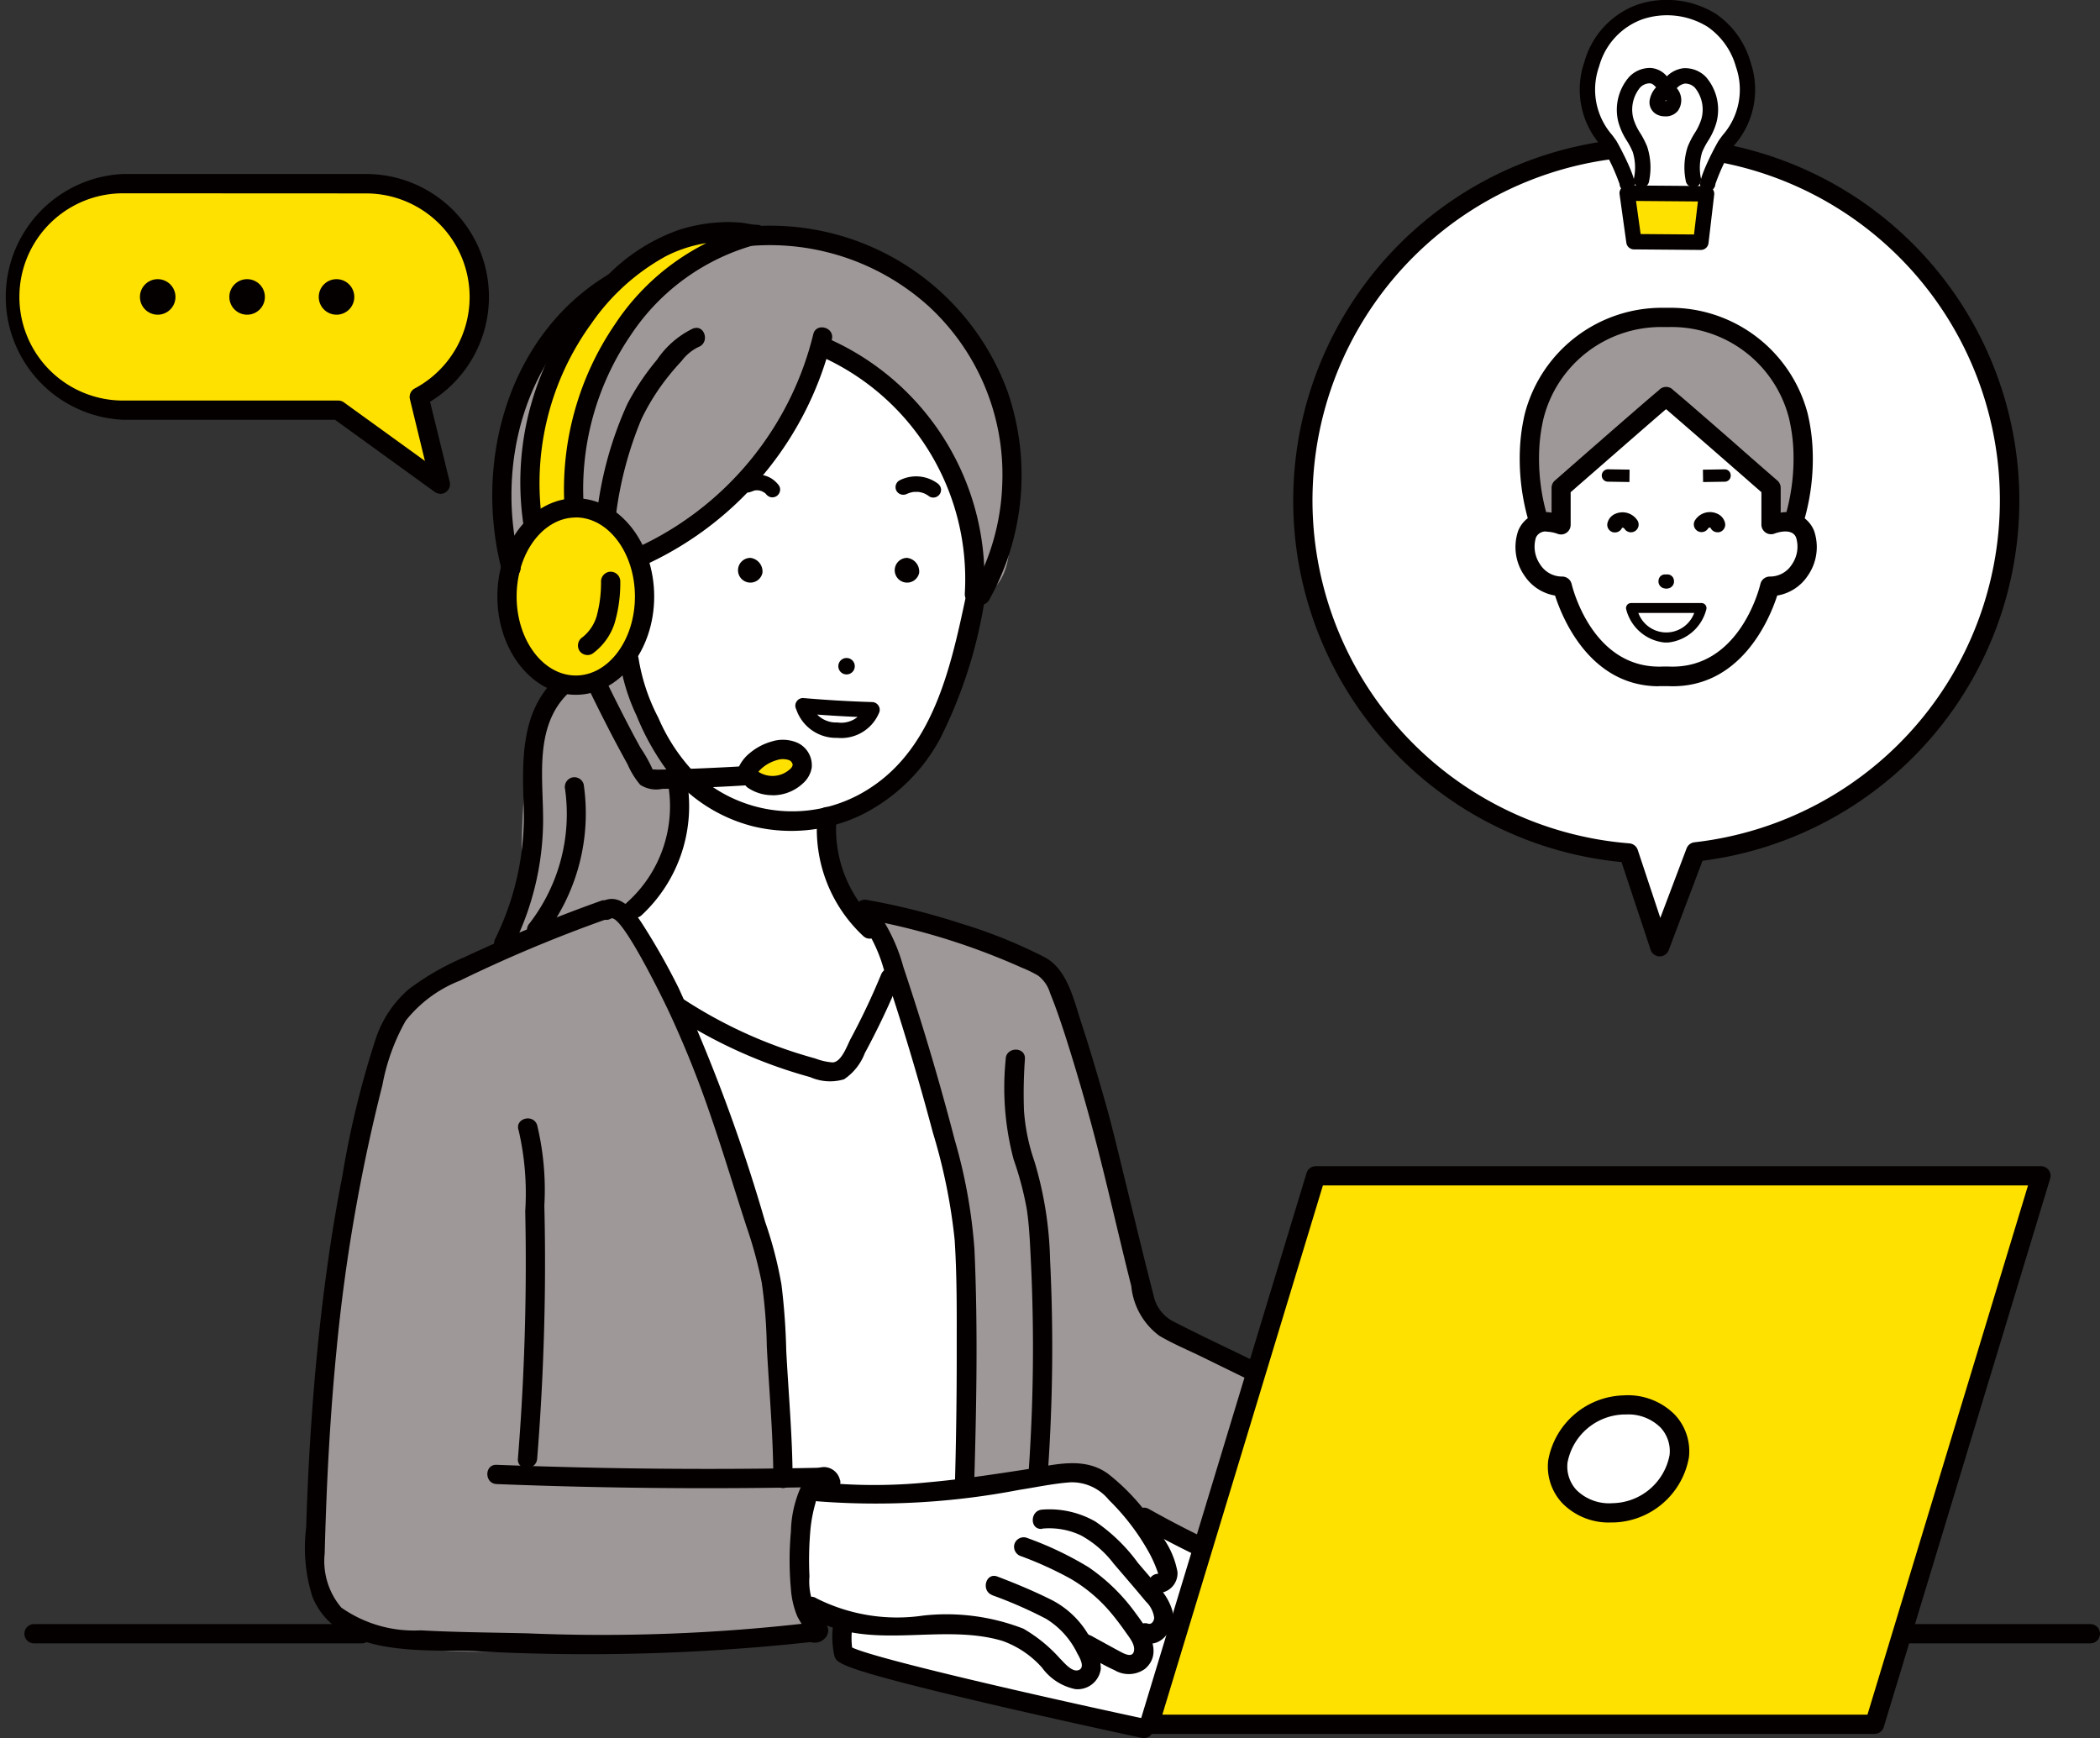 <svg id="グループ_115517" data-name="グループ 115517" xmlns="http://www.w3.org/2000/svg" xmlns:xlink="http://www.w3.org/1999/xlink" width="69.989" height="57.926" viewBox="0 0 69.989 57.926">
  <rect x="0" y="0" width="69.989" height="57.926" fill="#333333" stroke="none"/>
  <defs>
    <clipPath id="clip-path">
      <rect id="長方形_80306" data-name="長方形 80306" width="69.989" height="57.926" fill="none"/>
    </clipPath>
  </defs>
  <g id="グループ_115510" data-name="グループ 115510" clip-path="url(#clip-path)">
    <path id="パス_72809" data-name="パス 72809" d="M59.524,70.637l1.105.506.258,1.156s2.658.832,3.168.956,7.022,1.415,7.022,1.415l1.741-5.65s-1.4-1.074-1.741-1.253S69.6,66.4,68.84,66.368a4.9,4.9,0,0,0-1.8,0,13.371,13.371,0,0,1-2.127.357s.131-6.979,0-8.15-1.818-7.436-1.818-7.436a23.528,23.528,0,0,0-1.248-3.44c-.271-.192-.661.161-1.019-.758a3.845,3.845,0,0,1-.37-2.143c.135-.437,1.546-.679,2.415-1.837a30.683,30.683,0,0,0,2.107-3.734s.916-4.546.6-5.943-2.654-5.47-4.594-5.756-4.342-.96-6.31.932a8.3,8.3,0,0,0-2.915,5.868c0,1.929,3.433,8.275,3.433,8.275a17.9,17.9,0,0,1,0,2.83,16.028,16.028,0,0,1-.981,2.205c-.048-.045-.471.27-.471.27l2.863,5.9L58.612,60.5l.256,5.968.9.253s-.364,1.978-.359,2.033.112,1.881.112,1.881" transform="translate(-32.771 -17.204)" fill="#fff"/>
    <path id="パス_72810" data-name="パス 72810" d="M49.383,60.026a7.91,7.91,0,0,0,.938,2.6,2.262,2.262,0,0,1,.874,1.658c0,.706-.1,2.666-.59,3.067a16.916,16.916,0,0,1-1.6,1.04s-1.239.291-1.674.441-2.131.678-2.131.678a8.773,8.773,0,0,0,.8-2.84,30.246,30.246,0,0,1,.175-3.255c.157-1.073.273-2.121.988-2.409s1.229-.28,1.45-.411.77-.572.77-.572" transform="translate(-28.616 -38.004)" fill="#9f9898"/>
    <path id="パス_72811" data-name="パス 72811" d="M45.575,102.182a13.589,13.589,0,0,0-.42,2.429c.009.552.711,2.518.556,2.49s-5.117.4-7.173.372-5.793.386-7.372-.344c0,0-1.913-.524-2.033-1.6s.636-11.06.878-12.377,1.458-6.169,2-6.945A6.8,6.8,0,0,1,34.8,84.556a33.261,33.261,0,0,1,4.135-1.6A17.543,17.543,0,0,1,40.419,84.4s3.258,8.062,3.208,8.374.743,2.912.7,3.569.163,4.47.163,4.47l.122.943.9.2" transform="translate(-18.437 -52.518)" fill="#9f9898"/>
    <path id="パス_72812" data-name="パス 72812" d="M79.249,83.12s6.259,1.4,6.359,2.232c.1.79,2.111,8.216,2.359,8.78l.04.118.69,2.293L91.9,98.307l-1.513,5.9-2.021-.989s-1.607-1.535-2.127-1.432a11.37,11.37,0,0,0-1.259.136,7.884,7.884,0,0,1-2.524.256c-.054-.171-.124-7.956-.236-9s-1.715-6.747-1.8-6.972-1.175-3.093-1.175-3.093" transform="translate(-50.174 -52.625)" fill="#9f9898"/>
    <path id="パス_72813" data-name="パス 72813" d="M50.719,32.072c.067.214,4.179-2.857,4.728-3.992s1.143-2.742,1.143-2.742.336-.137,1.27.543A10.807,10.807,0,0,1,60.726,28.9c.451.954,1.121,4.32,1.227,4.408s.619-.164.816-.995.377-4.914-.231-5.863-2.18-3.1-3.328-3.683a11.558,11.558,0,0,0-4.118-1.206c-1.459-.117-2.476-.411-3.666.361a15.649,15.649,0,0,0-3.6,2.845,9.98,9.98,0,0,0-1.662,3.781,14.1,14.1,0,0,0,.245,3.39s1.355-1.373,2.083-1.293a5.609,5.609,0,0,1,2.23,1.429" transform="translate(-29.201 -13.553)" fill="#9f9898"/>
    <path id="パス_72814" data-name="パス 72814" d="M141.888,25.11a11.79,11.79,0,1,0-12.7,11.752l1.036,3.125,1.2-3.161a11.79,11.79,0,0,0,10.47-11.715" transform="translate(-74.903 -8.433)" fill="#fff"/>
    <path id="パス_72815" data-name="パス 72815" d="M129.668,39.753h-.007a.321.321,0,0,1-.3-.22l-.97-2.924a12.1,12.1,0,1,1,2.7-.043l-1.127,2.979a.32.32,0,0,1-.3.207m-.124-26.666a11.468,11.468,0,0,0-.888,22.9.322.322,0,0,1,.28.219l.752,2.265.875-2.315a.32.32,0,0,1,.265-.205,11.469,11.469,0,0,0-1.284-22.865" transform="translate(-74.349 -7.879)" fill="#040000"/>
    <path id="パス_72816" data-name="パス 72816" d="M56.27,55.921a6.511,6.511,0,0,0,.565,1.878,8.461,8.461,0,0,0,.957,1.749A5.3,5.3,0,0,0,60.731,61.5a5.4,5.4,0,0,0,3.564-.365,6.024,6.024,0,0,0,2.659-2.555,15.672,15.672,0,0,0,1.473-4.541c.086-.4-.533-.575-.619-.171-.488,2.285-1.061,4.958-3.158,6.335a4.728,4.728,0,0,1-6.023-.648,6.176,6.176,0,0,1-1.059-1.671,6.459,6.459,0,0,1-.658-1.961c-.044-.407-.686-.411-.642,0" transform="translate(-35.624 -33.958)" fill="#040000"/>
    <path id="パス_72817" data-name="パス 72817" d="M63.61,29.968a10.592,10.592,0,0,1-5.785,7.067c-.374.174-.048.728.324.554a11.2,11.2,0,0,0,6.08-7.451c.1-.4-.522-.573-.619-.171" transform="translate(-36.505 -18.828)" fill="#040000"/>
    <path id="パス_72818" data-name="パス 72818" d="M74.408,31.42A8.124,8.124,0,0,1,79.159,39.3c-.025.413.617.411.642,0a8.744,8.744,0,0,0-5.069-8.438c-.373-.17-.7.383-.324.554" transform="translate(-47.004 -19.521)" fill="#040000"/>
    <path id="パス_72819" data-name="パス 72819" d="M48.216,30.682a9.3,9.3,0,0,1,1.371-6.265,9.624,9.624,0,0,1,.886-1.182A6.886,6.886,0,0,1,52.7,21.5a4.861,4.861,0,0,1,2.923-.349H55.7a7,7,0,0,0-4.134,2.768,8.7,8.7,0,0,0-.713.933A9.959,9.959,0,0,0,49.6,30.115" transform="translate(-30.469 -13.331)" fill="#ffe100"/>
    <path id="パス_72820" data-name="パス 72820" d="M47.982,30.043a9.054,9.054,0,0,1,1.658-6.488,7.245,7.245,0,0,1,2.488-2.243,4.483,4.483,0,0,1,1.516-.456,4.615,4.615,0,0,1,.836-.023c.225.014.447.082.671.082l-.085-.631a7.888,7.888,0,0,0-4.648,3.306,9.769,9.769,0,0,0-1.685,5.972.321.321,0,0,0,.642,0,9.1,9.1,0,0,1,1.57-5.611A7.3,7.3,0,0,1,55.237,20.9c.363-.061.268-.631-.085-.631-.171,0-.347-.052-.518-.069a4.614,4.614,0,0,0-.726-.012,5.411,5.411,0,0,0-1.37.257,6.264,6.264,0,0,0-2.325,1.472,9.724,9.724,0,0,0-2.755,5.032,9.617,9.617,0,0,0-.094,3.262c.057.408.675.234.619-.171" transform="translate(-29.926 -12.778)" fill="#040000"/>
    <path id="パス_72821" data-name="パス 72821" d="M50.641,49.09c0,1.632-1.026,2.954-2.292,2.954s-2.292-1.323-2.292-2.954,1.026-2.954,2.292-2.954,2.292,1.323,2.292,2.954" transform="translate(-29.16 -29.21)" fill="#ffe100"/>
    <path id="パス_72822" data-name="パス 72822" d="M47.795,51.812c-1.441,0-2.614-1.469-2.614-3.275s1.172-3.275,2.614-3.275,2.613,1.469,2.613,3.275-1.172,3.275-2.613,3.275m0-5.909c-1.087,0-1.972,1.181-1.972,2.633s.884,2.633,1.972,2.633,1.971-1.181,1.971-2.633S48.881,45.9,47.795,45.9" transform="translate(-28.605 -28.656)" fill="#040000"/>
    <path id="パス_72823" data-name="パス 72823" d="M53.269,52.265a4.26,4.26,0,0,1-.147,1.162,1.417,1.417,0,0,1-.466.693.33.33,0,0,0-.115.439.323.323,0,0,0,.439.115,2.014,2.014,0,0,0,.74-1.014,4.739,4.739,0,0,0,.191-1.4.324.324,0,0,0-.321-.321.327.327,0,0,0-.321.321" transform="translate(-33.238 -32.886)" fill="#040000"/>
    <path id="パス_72824" data-name="パス 72824" d="M57.434,29.8a3.04,3.04,0,0,0-1.206,1.045,8.237,8.237,0,0,0-.988,1.476,12.237,12.237,0,0,0-1,3.551c-.07.4.549.577.619.171a12.3,12.3,0,0,1,.851-3.218,7.371,7.371,0,0,1,.809-1.316c.166-.216.344-.424.53-.624a1.562,1.562,0,0,1,.56-.466c.387-.138.22-.758-.171-.619" transform="translate(-34.334 -18.853)" fill="#040000"/>
    <path id="パス_72825" data-name="パス 72825" d="M48.572,24.875c-3.321,2.007-4.483,6.22-3.537,9.851a.321.321,0,0,0,.619-.171c-.873-3.35.169-7.269,3.242-9.126a.321.321,0,0,0-.324-.554" transform="translate(-28.311 -15.718)" fill="#040000"/>
    <path id="パス_72826" data-name="パス 72826" d="M67.822,21.176a7.905,7.905,0,0,1,5.848,1.992,7.62,7.62,0,0,1,2.48,5.9,7.719,7.719,0,0,1-1,3.6.321.321,0,0,0,.554.324,8.546,8.546,0,0,0,.607-7,8.426,8.426,0,0,0-8.492-5.464c-.409.032-.413.674,0,.642" transform="translate(-42.745 -12.985)" fill="#040000"/>
    <path id="パス_72827" data-name="パス 72827" d="M46.834,61.756c-1.042,1.082-1.012,2.613-.97,4.014a9.229,9.229,0,0,1-.944,4.556c-.187.367.367.693.555.324a9.46,9.46,0,0,0,1.042-4.243c.007-1.394-.3-3.087.771-4.2.287-.3-.167-.752-.454-.454" transform="translate(-28.416 -39.037)" fill="#040000"/>
    <path id="パス_72828" data-name="パス 72828" d="M49.141,71.014a5.968,5.968,0,0,1-1.182,4.459.332.332,0,0,0,0,.454.322.322,0,0,0,.454,0,6.679,6.679,0,0,0,1.347-5.084.323.323,0,0,0-.395-.224.329.329,0,0,0-.224.395" transform="translate(-30.307 -44.705)" fill="#040000"/>
    <path id="パス_72829" data-name="パス 72829" d="M53.449,61.812q.4.824.823,1.634.225.425.458.847a2.769,2.769,0,0,0,.423.686.972.972,0,0,0,.73.137q.471-.01.941-.027.965-.035,1.929-.095c.411-.025.413-.668,0-.642q-.865.053-1.731.087-.42.016-.841.027l-.446.01c-.036,0-.152-.017-.18,0-.045-.006-.043,0,.006.022q.075.056.007-.03a4.624,4.624,0,0,0-.4-.715q-.2-.359-.387-.721-.4-.767-.779-1.548c-.179-.372-.733-.047-.554.324" transform="translate(-33.817 -38.825)" fill="#040000"/>
    <path id="パス_72830" data-name="パス 72830" d="M67.873,51.183a.412.412,0,1,1-.4-.5.458.458,0,0,1,.4.5" transform="translate(-42.462 -32.09)" fill="#040000"/>
    <path id="パス_72831" data-name="パス 72831" d="M82.1,51.183a.412.412,0,1,1-.4-.5.458.458,0,0,1,.4.5" transform="translate(-51.466 -32.09)" fill="#040000"/>
    <path id="パス_72832" data-name="パス 72832" d="M76.705,60.047a.274.274,0,1,1-.274-.274.274.274,0,0,1,.274.274" transform="translate(-48.217 -37.844)" fill="#040000"/>
    <path id="パス_72833" data-name="パス 72833" d="M58.22,70.71a4.3,4.3,0,0,1-1.347,3.85c-.306.279.149.732.454.454a4.96,4.96,0,0,0,1.512-4.475c-.07-.407-.688-.234-.619.171" transform="translate(-35.943 -44.513)" fill="#040000"/>
    <path id="パス_72834" data-name="パス 72834" d="M74.217,73.63a4.86,4.86,0,0,0,1.529,3.978c.3.28.758-.173.454-.454a4.253,4.253,0,0,1-1.341-3.524.323.323,0,0,0-.321-.321.328.328,0,0,0-.321.321" transform="translate(-46.976 -46.413)" fill="#040000"/>
    <path id="パス_72835" data-name="パス 72835" d="M37.581,81.8q-2.3.821-4.519,1.866a8.775,8.775,0,0,0-1.875,1.075,3.735,3.735,0,0,0-1.109,1.675,30.752,30.752,0,0,0-1.1,4.524c-.3,1.525-.527,3.062-.706,4.6-.182,1.564-.309,3.135-.4,4.707q-.067,1.216-.105,2.434a5.419,5.419,0,0,0,.209,2.311c.827,2.015,3.619,1.756,5.409,1.809a68.555,68.555,0,0,0,11.178-.3c.4-.054.409-.7,0-.642a59.743,59.743,0,0,1-9.416.35c-1.185-.029-2.377-.034-3.56-.1a4.21,4.21,0,0,1-2.648-.758,2.392,2.392,0,0,1-.555-1.8q.029-1.134.079-2.268c.068-1.5.167-3,.314-4.5a58.3,58.3,0,0,1,1.53-8.842,6.913,6.913,0,0,1,.779-2.151,4.309,4.309,0,0,1,1.808-1.335,47.189,47.189,0,0,1,4.858-2.038c.386-.138.22-.758-.171-.619" transform="translate(-17.563 -51.774)" fill="#040000"/>
    <path id="パス_72836" data-name="パス 72836" d="M47.07,101.989a9.317,9.317,0,0,1,.221,2.7q.029,1.365.012,2.73-.034,2.763-.256,5.518c-.033.412.609.41.642,0q.225-2.817.257-5.645.015-1.4-.018-2.794a9.243,9.243,0,0,0-.24-2.679c-.13-.39-.751-.223-.619.171" transform="translate(-29.786 -64.323)" fill="#040000"/>
    <path id="パス_72837" data-name="パス 72837" d="M44.582,133.7q5.335.21,10.676.1a.321.321,0,0,0,0-.642q-5.339.107-10.676-.1c-.413-.016-.412.626,0,.642" transform="translate(-28.03 -84.24)" fill="#040000"/>
    <path id="パス_72838" data-name="パス 72838" d="M73.4,133.7a.557.557,0,0,0-.5-.437.724.724,0,0,0-.648.355,3.8,3.8,0,0,0-.488,1.791,10.458,10.458,0,0,0,0,1.923,2.9,2.9,0,0,0,.21.9,2.6,2.6,0,0,0,.485.669l-.094-.227.173-.218c-.393-.13-.562.489-.171.619a.472.472,0,0,0,.58-.166c.139-.228.016-.408-.143-.572a2.057,2.057,0,0,1-.422-1.435,11.2,11.2,0,0,1,.04-1.634,4.953,4.953,0,0,1,.16-.807,2.1,2.1,0,0,1,.124-.346c.028-.058.073-.11.1-.167a.112.112,0,0,1,.039-.038q.063-.034-.059-.038c.08.405.7.234.619-.171" transform="translate(-45.404 -84.369)" fill="#040000"/>
    <path id="パス_72839" data-name="パス 72839" d="M73.713,134.192a25.248,25.248,0,0,0,6.734-.381c.562-.086,1.132-.211,1.7-.251a1.589,1.589,0,0,1,1.286.587A7.715,7.715,0,0,1,84.4,135.3q.216.317.4.654a4.259,4.259,0,0,1,.278.654.321.321,0,0,0,0,.642.659.659,0,0,0,.641-.705,2.845,2.845,0,0,0-.528-1.2,7.088,7.088,0,0,0-1.785-2.069c-.824-.6-1.832-.285-2.757-.143-1.086.167-2.173.332-3.269.429a17.9,17.9,0,0,1-3.667-.014c-.409-.048-.406.595,0,.642" transform="translate(-46.476 -84.158)" fill="#040000"/>
    <path id="パス_72840" data-name="パス 72840" d="M94.139,137.733a2.473,2.473,0,0,1,1.288.223,3.456,3.456,0,0,1,1.094.942c.359.421.722.838,1.075,1.265a.92.92,0,0,1,.276.534c0,.118-.09.247-.212.2a.323.323,0,0,0-.4.224.329.329,0,0,0,.225.395c.619.253,1.115-.477,1-1.026a1.914,1.914,0,0,0-.46-.8c-.228-.274-.462-.543-.693-.814a5.768,5.768,0,0,0-1.414-1.376,3.083,3.083,0,0,0-1.784-.4c-.409.034-.412.676,0,.642" transform="translate(-59.406 -86.788)" fill="#040000"/>
    <path id="パス_72841" data-name="パス 72841" d="M92.342,140.265a12.071,12.071,0,0,1,1.645.748,5.124,5.124,0,0,1,1.326,1.109c.19.223.365.458.534.7.117.166.31.4.257.615-.059.244-.371.054-.506-.018-.3-.161-.6-.328-.9-.493-.363-.2-.687.356-.324.554s.715.419,1.089.586a.926.926,0,0,0,1.011-.045c.632-.544.071-1.343-.3-1.84a6.346,6.346,0,0,0-1.582-1.549,11.206,11.206,0,0,0-2.076-.985.323.323,0,0,0-.395.224.328.328,0,0,0,.224.395" transform="translate(-58.314 -88.402)" fill="#040000"/>
    <path id="パス_72842" data-name="パス 72842" d="M79.223,143.8a14.518,14.518,0,0,1,1.789.784,2.754,2.754,0,0,1,1.043,1.154c.072.128.264.454.061.55-.224.105-.5-.243-.633-.374a4.966,4.966,0,0,0-1.225-1,7.086,7.086,0,0,0-3.335-.437,5.968,5.968,0,0,1-3.557-.572c-.346-.228-.668.328-.324.554,1.956,1.29,4.4.231,6.516.862a3.2,3.2,0,0,1,1.319.889,1.824,1.824,0,0,0,1.112.719.779.779,0,0,0,.85-.681,1.9,1.9,0,0,0-.437-1.171,3.024,3.024,0,0,0-1.224-1.131c-.58-.288-1.18-.539-1.786-.769-.387-.147-.554.474-.171.619" transform="translate(-46.151 -90.635)" fill="#040000"/>
    <path id="パス_72843" data-name="パス 72843" d="M54.663,82.307c.341-.2,1.757,2.727,1.91,3.049A34.318,34.318,0,0,1,58,88.908c.42,1.216.788,2.449,1.187,3.672a14.28,14.28,0,0,1,.505,1.858,16.752,16.752,0,0,1,.169,2.127c.076,1.461.212,2.932.218,4.4a.321.321,0,0,0,.642,0c-.006-1.421-.139-2.85-.212-4.269a21.924,21.924,0,0,0-.159-2.189,13.261,13.261,0,0,0-.544-2.093,56.361,56.361,0,0,0-2.882-7.79,22.391,22.391,0,0,0-1.123-2c-.3-.479-.8-1.254-1.464-.867a.321.321,0,0,0,.324.554" transform="translate(-34.305 -51.693)" fill="#040000"/>
    <path id="パス_72844" data-name="パス 72844" d="M60.848,89.509a16.177,16.177,0,0,0,4.584,2.068,1.635,1.635,0,0,0,1.129.073,1.824,1.824,0,0,0,.691-.869,25.847,25.847,0,0,0,1.164-2.454c.158-.381-.463-.547-.619-.171q-.454,1.1-1.014,2.142c-.12.223-.3.772-.6.79a2.022,2.022,0,0,1-.578-.131q-.269-.074-.535-.157a15.431,15.431,0,0,1-3.9-1.847c-.346-.227-.668.328-.324.554" transform="translate(-38.431 -55.68)" fill="#040000"/>
    <path id="パス_72845" data-name="パス 72845" d="M78.312,83.229a4.943,4.943,0,0,1,.677,1.454q.307.911.593,1.829.563,1.806,1.049,3.635a18.889,18.889,0,0,1,.727,3.579c.083,1.27.068,2.552.069,3.824q0,2.188-.062,4.374a.321.321,0,0,0,.642,0c.077-2.625.129-5.269.01-7.894a17.575,17.575,0,0,0-.656-3.634q-.484-1.861-1.049-3.7-.319-1.037-.664-2.067a5.872,5.872,0,0,0-.782-1.725c-.246-.326-.8-.006-.554.324" transform="translate(-49.541 -52.403)" fill="#040000"/>
    <path id="パス_72846" data-name="パス 72846" d="M77.878,82.363A22.642,22.642,0,0,1,83.214,84a3.974,3.974,0,0,1,.542.264,1.125,1.125,0,0,1,.4.584c.188.457.346.928.5,1.4.247.772.48,1.552.7,2.332.563,1.994,1,4.025,1.507,6.033a2.337,2.337,0,0,0,.934,1.654c.456.27.958.477,1.433.71l1.495.731c.37.181.7-.373.324-.554-.912-.446-1.836-.876-2.739-1.34a1.268,1.268,0,0,1-.711-.922c-.045-.165-.087-.332-.129-.5-.269-1.063-.525-2.129-.787-3.194-.234-.954-.456-1.914-.728-2.858-.24-.836-.485-1.673-.757-2.5-.248-.752-.461-1.772-1.208-2.181a16.8,16.8,0,0,0-2.814-1.134,23.142,23.142,0,0,0-3.129-.784c-.4-.073-.577.546-.171.619" transform="translate(-49.159 -51.75)" fill="#040000"/>
    <path id="パス_72847" data-name="パス 72847" d="M91.3,95.646A9.325,9.325,0,0,0,91.562,99,10.831,10.831,0,0,1,92,100.654c.084.559.107,1.128.135,1.692a59.349,59.349,0,0,1-.069,7.015c-.028.412.614.411.642,0a59.346,59.346,0,0,0,.069-7.015,12.291,12.291,0,0,0-.521-3.279,6.558,6.558,0,0,1-.349-1.7,15.945,15.945,0,0,1,.032-1.716c.022-.413-.62-.412-.642,0" transform="translate(-57.78 -60.36)" fill="#040000"/>
    <path id="パス_72848" data-name="パス 72848" d="M67.829,68.867a1.007,1.007,0,0,1,.317-.428,1.62,1.62,0,0,1,.6-.317.923.923,0,0,1,.624.016.5.5,0,0,1,.309.507.6.6,0,0,1-.193.327,1.181,1.181,0,0,1-1.436.118" transform="translate(-42.944 -43.1)" fill="#ffe100"/>
    <path id="パス_72849" data-name="パス 72849" d="M68.134,69.048a1.455,1.455,0,0,1-.82-.248.321.321,0,0,1-.128-.178l-.017-.006a.321.321,0,0,1-.2-.408,1.313,1.313,0,0,1,.414-.568,1.936,1.936,0,0,1,.72-.38,1.228,1.228,0,0,1,.843.032.825.825,0,0,1,.495.849.9.9,0,0,1-.289.51,1.477,1.477,0,0,1-1.018.4m-.469-.785.01.007a.861.861,0,0,0,1.033-.085.279.279,0,0,0,.1-.144.194.194,0,0,0-.124-.165.626.626,0,0,0-.405,0,1.294,1.294,0,0,0-.48.254.928.928,0,0,0-.131.132" transform="translate(-42.389 -42.546)" fill="#040000"/>
    <path id="パス_72850" data-name="パス 72850" d="M128.579,125.091H104.41l5.546-18.278h24.169Z" transform="translate(-66.104 -67.626)" fill="#ffe100"/>
    <path id="パス_72851" data-name="パス 72851" d="M128.025,124.858H103.856a.321.321,0,0,1-.307-.414l5.546-18.278a.321.321,0,0,1,.307-.228h24.169a.321.321,0,0,1,.307.414l-5.546,18.278a.321.321,0,0,1-.307.228m-23.736-.642h23.5l5.351-17.636h-23.5Z" transform="translate(-65.55 -67.072)" fill="#040000"/>
    <path id="パス_72852" data-name="パス 72852" d="M145.546,129.337a2.294,2.294,0,0,1-2.21,1.884,1.617,1.617,0,0,1-1.841-1.71,2.294,2.294,0,0,1,2.21-1.884,1.617,1.617,0,0,1,1.841,1.71" transform="translate(-89.578 -80.802)" fill="#fff"/>
    <path id="パス_72853" data-name="パス 72853" d="M142.686,130.99a2.162,2.162,0,0,1-1.588-.64,1.781,1.781,0,0,1-.475-1.425,2.627,2.627,0,0,1,2.515-2.172,2.2,2.2,0,0,1,1.7.638,1.781,1.781,0,0,1,.476,1.426,2.627,2.627,0,0,1-2.515,2.172l-.111,0m.564-3.6-.084,0a1.969,1.969,0,0,0-1.9,1.6,1.149,1.149,0,0,0,.3.92,1.548,1.548,0,0,0,1.2.437,1.969,1.969,0,0,0,1.9-1.6,1.15,1.15,0,0,0-.3-.92,1.523,1.523,0,0,0-1.119-.438m1.743,1.391h0Z" transform="translate(-89.025 -80.249)" fill="#040000"/>
    <path id="パス_72854" data-name="パス 72854" d="M85.981,150.588a.326.326,0,0,1-.068-.007c-.025-.005-2.5-.535-4.955-1.106-5.14-1.2-5.2-1.38-5.283-1.614a2.873,2.873,0,0,1-.011-1.246.321.321,0,0,1,.63.126,2.585,2.585,0,0,0-.033.827c.777.378,6.347,1.649,9.788,2.385a.321.321,0,0,1-.067.635m-9.7-2.935h0Z" transform="translate(-47.862 -92.662)" fill="#040000"/>
    <path id="パス_72855" data-name="パス 72855" d="M103.193,137.546q.948.532,1.927,1.006a.321.321,0,1,0,.324-.554q-.978-.473-1.927-1.006a.321.321,0,0,0-.324.554" transform="translate(-65.235 -86.706)" fill="#040000"/>
    <path id="パス_72856" data-name="パス 72856" d="M147.74,35.522a.859.859,0,0,0-.33-.414,7.362,7.362,0,0,0,.266-2.417,6.219,6.219,0,0,0-.158-1.079,4.613,4.613,0,0,0-4.57-3.474h-.165a4.61,4.61,0,0,0-4.564,3.474,6.27,6.27,0,0,0-.158,1.079,7.374,7.374,0,0,0,.266,2.417.856.856,0,0,0-.33.414,1.6,1.6,0,0,0,.2,1.443,1.432,1.432,0,0,0,1.015.641c.213.684,1.109,3.016,3.417,3.016.052,0,.105,0,.159,0h.148c2.436.111,3.37-2.313,3.588-3.012a1.43,1.43,0,0,0,1.015-.641,1.6,1.6,0,0,0,.2-1.443" transform="translate(-87.31 -17.814)" fill="#fff"/>
    <path id="パス_72857" data-name="パス 72857" d="M139.565,33.375a5.742,5.742,0,0,1,.145-.992A4.1,4.1,0,0,1,143.78,29.3h.154a4.1,4.1,0,0,1,4.076,3.082,5.713,5.713,0,0,1,.145.991,9.449,9.449,0,0,1-.187,2.414,1.494,1.494,0,0,0-.294.014l-.058-1.081a.257.257,0,0,0-.088-.193,40.481,40.481,0,0,0-3.419-2.8.272.272,0,0,0-.2-.091.253.253,0,0,0-.2.091c-.2.16-.821.7-3.412,2.971a.257.257,0,0,0-.088.193v.9a3.356,3.356,0,0,0-.438,0,9.074,9.074,0,0,1-.211-2.421" transform="translate(-88.353 -18.552)" fill="#9f9898"/>
    <path id="パス_72858" data-name="パス 72858" d="M146.264,47.2a.246.246,0,0,1-.046,0,.257.257,0,0,1-.207-.3.447.447,0,0,1,.267-.32.593.593,0,0,1,.741.232.257.257,0,0,1-.439.267.074.074,0,0,0-.08-.032.257.257,0,0,1-.236.155m.252-.211h0" transform="translate(-92.44 -29.457)" fill="#040000"/>
    <path id="パス_72859" data-name="パス 72859" d="M146.432,43.058l-.722-.011a.206.206,0,0,1-.2-.213.209.209,0,0,1,.213-.2l.714.011Z" transform="translate(-92.126 -26.994)" fill="#040000"/>
    <path id="パス_72860" data-name="パス 72860" d="M151.268,52.375a.234.234,0,1,1-.23-.192.214.214,0,0,1,.23.192" transform="translate(-95.48 -33.038)" fill="#040000"/>
    <path id="パス_72861" data-name="パス 72861" d="M138.646,35.268a.322.322,0,0,1-.306-.224,7.412,7.412,0,0,1-.277-2.469,6.317,6.317,0,0,1,.16-1.091,4.721,4.721,0,0,1,4.625-3.523h.167a4.725,4.725,0,0,1,4.633,3.524,6.34,6.34,0,0,1,.16,1.09,7.4,7.4,0,0,1-.277,2.469.321.321,0,0,1-.612-.194,6.866,6.866,0,0,0,.249-2.233,5.73,5.73,0,0,0-.143-.981,4.039,4.039,0,0,0-4.016-3.033h-.153a4.036,4.036,0,0,0-4.008,3.033,5.63,5.63,0,0,0-.143.981,6.821,6.821,0,0,0,.249,2.233.321.321,0,0,1-.209.4.311.311,0,0,1-.1.015" transform="translate(-87.402 -17.703)" fill="#040000"/>
    <path id="パス_72862" data-name="パス 72862" d="M142.445,45.124c-2.305,0-3.225-2.283-3.463-3.023a1.518,1.518,0,0,1-1.019-.662,1.665,1.665,0,0,1-.208-1.5.992.992,0,0,1,1.111-.6V38.51a.321.321,0,0,1,.11-.241c2.546-2.23,3.252-2.836,3.466-3.011a.321.321,0,0,1,.242-.11h0a.32.32,0,0,1,.242.11c.215.175.921.782,3.466,3.011a.321.321,0,0,1,.11.241v.829a.992.992,0,0,1,1.111.6,1.665,1.665,0,0,1-.208,1.5,1.517,1.517,0,0,1-1.019.662c-.244.757-1.209,3.126-3.64,3.019h-.145c-.055,0-.109,0-.163,0m-3.736-5.152a.349.349,0,0,0-.357.2,1.039,1.039,0,0,0,.143.9.861.861,0,0,0,.733.4.322.322,0,0,1,.313.247c.028.117.7,2.858,3.052,2.752h.174c2.366.109,3.039-2.635,3.066-2.752a.322.322,0,0,1,.313-.247.86.86,0,0,0,.734-.4,1.04,1.04,0,0,0,.143-.9c-.141-.351-.7-.142-.719-.132a.322.322,0,0,1-.438-.3V38.656c-1.111-.972-2.641-2.308-3.178-2.767-.537.459-2.068,1.8-3.179,2.767v1.087a.321.321,0,0,1-.439.3,1.131,1.131,0,0,0-.361-.07" transform="translate(-87.155 -22.253)" fill="#040000"/>
    <path id="パス_72863" data-name="パス 72863" d="M154.655,47.193a.257.257,0,0,1-.236-.155.075.075,0,0,0-.08.032.257.257,0,0,1-.439-.267.587.587,0,0,1,.741-.231.446.446,0,0,1,.267.32.257.257,0,0,1-.207.3.245.245,0,0,1-.046,0m-.252-.211h0" transform="translate(-97.414 -29.454)" fill="#040000"/>
    <path id="パス_72864" data-name="パス 72864" d="M154.7,43.058l-.006-.411.714-.011a.2.2,0,0,1,.212.2.2.2,0,0,1-.2.212l-.722.011" transform="translate(-97.939 -26.994)" fill="#040000"/>
    <path id="パス_72865" data-name="パス 72865" d="M150.669,52.375a.233.233,0,1,0,.23-.192.213.213,0,0,0-.23.192" transform="translate(-95.392 -33.038)" fill="#040000"/>
    <path id="パス_72866" data-name="パス 72866" d="M149.078,56.09h-.051a.191.191,0,0,1-.035,0,1.474,1.474,0,0,1-1.274-1.107.167.167,0,0,1,.162-.208h2.347a.167.167,0,0,1,.162.208,1.474,1.474,0,0,1-1.274,1.107.185.185,0,0,1-.035,0m-.957-.985a.992.992,0,0,0,1.862,0Z" transform="translate(-93.52 -34.677)" fill="#040000"/>
    <path id="パス_72867" data-name="パス 72867" d="M13.462,148.176H2.537a.321.321,0,0,1,0-.642H13.462a.321.321,0,0,1,0,.642" transform="translate(-1.403 -93.407)" fill="#040000"/>
    <path id="パス_72868" data-name="パス 72868" d="M178.871,148.176h-6.066a.321.321,0,1,1,0-.642h6.066a.321.321,0,0,1,0,.642" transform="translate(-109.203 -93.407)" fill="#040000"/>
    <path id="パス_72869" data-name="パス 72869" d="M81.732,43.863c.018-.009.037-.017.055-.026-.009.005-.052.02-.019.009l.029-.01a.9.9,0,0,1,.124-.033l.03-.005c.033-.006-.056.006-.023,0l.061,0a.95.95,0,0,1,.129,0l.03,0c-.01,0-.058-.009-.023,0l.059.012a.964.964,0,0,1,.116.035l.028.011c-.01,0-.051-.023-.02-.008l.061.031a.924.924,0,0,1,.107.071.257.257,0,0,0,.2.026.262.262,0,0,0,.154-.118.257.257,0,0,0,.026-.2.3.3,0,0,0-.118-.153,1.209,1.209,0,0,0-1.263-.089.259.259,0,0,0-.092.351.263.263,0,0,0,.351.092" transform="translate(-51.502 -27.403)" fill="#040000"/>
    <path id="パス_72870" data-name="パス 72870" d="M67.592,43.7a.59.59,0,0,1,.079-.04l-.061.026a.649.649,0,0,1,.149-.04l-.068.009a.71.71,0,0,1,.176,0l-.068-.009a.723.723,0,0,1,.171.046l-.061-.026a.682.682,0,0,1,.143.083L68,43.7a.615.615,0,0,1,.1.1l-.04-.052.007.009a.283.283,0,0,0,.154.118.264.264,0,0,0,.2-.026.26.26,0,0,0,.118-.154.247.247,0,0,0-.026-.2.917.917,0,0,0-.255-.24.868.868,0,0,0-.282-.111.9.9,0,0,0-.641.1.257.257,0,1,0,.259.444" transform="translate(-42.549 -27.309)" fill="#040000"/>
    <path id="パス_72871" data-name="パス 72871" d="M72.521,63.923q1.15.1,2.3.135l-.248-.325a.865.865,0,0,1-.911.491.884.884,0,0,1-.868-.56.257.257,0,0,0-.5.136,1.4,1.4,0,0,0,1.363.937,1.367,1.367,0,0,0,1.406-.868.259.259,0,0,0-.248-.325q-1.154-.035-2.3-.135a.259.259,0,0,0-.257.257.262.262,0,0,0,.257.257" transform="translate(-45.752 -40.146)" fill="#040000"/>
    <path id="パス_72872" data-name="パス 72872" d="M148.233,6.562a6.016,6.016,0,0,1,.576-1.287,2.682,2.682,0,0,0,.609-2.68,2.655,2.655,0,0,0-1.043-1.471,2.838,2.838,0,0,0-2.417-.278A2.578,2.578,0,0,0,144.4,2.482c-.012.037-.023.075-.034.113a2.682,2.682,0,0,0,.609,2.68,6.054,6.054,0,0,1,.576,1.287" transform="translate(-91.319 -0.441)" fill="#fff"/>
    <path id="パス_72873" data-name="パス 72873" d="M145.109,6.378a.258.258,0,0,1-.256-.247,7,7,0,0,0-.533-1.154c-.035-.051-.076-.106-.12-.166a2.81,2.81,0,0,1-.525-2.726c.011-.041.024-.083.037-.124a2.836,2.836,0,0,1,1.72-1.8,3.1,3.1,0,0,1,2.646.31,2.919,2.919,0,0,1,1.146,1.615,2.81,2.81,0,0,1-.524,2.726c-.044.059-.085.114-.12.166a6.991,6.991,0,0,0-.532,1.154.257.257,0,0,1-.5.071c-.085-.255.542-1.417.608-1.513.039-.058.085-.119.134-.185a2.3,2.3,0,0,0,.441-2.284,2.4,2.4,0,0,0-.942-1.327A2.571,2.571,0,0,0,145.6.648a2.312,2.312,0,0,0-1.4,1.473c-.011.033-.021.067-.03.1a2.3,2.3,0,0,0,.441,2.284c.049.066.094.127.133.184.065.1.692,1.257.608,1.512a.257.257,0,0,1-.244.176m-.244-.338h0Zm3.169,0h0" transform="translate(-90.877 0)" fill="#040000"/>
    <path id="パス_72874" data-name="パス 72874" d="M149.875,10.337a1.985,1.985,0,0,1,.053-1.01,8.735,8.735,0,0,0,.465-.951,1.409,1.409,0,0,0-.285-1.284.709.709,0,0,0-.546-.211.9.9,0,0,0-.532.34c-.136.145-.321.288-.355.5a.2.2,0,0,0,.1.219.338.338,0,0,0,.15.035.284.284,0,0,0,.233-.084c.2-.252-.16-.608-.317-.781a.569.569,0,0,0-.4-.234.7.7,0,0,0-.525.219,1.408,1.408,0,0,0-.286,1.284,8.8,8.8,0,0,0,.465.951,1.984,1.984,0,0,1,.053,1.01" transform="translate(-93.439 -4.35)" fill="#fff"/>
    <path id="パス_72875" data-name="パス 72875" d="M149.433,10.151a.257.257,0,0,1-.253-.218,2.227,2.227,0,0,1,.067-1.141,2.936,2.936,0,0,1,.229-.446,1.865,1.865,0,0,0,.226-.477,1.153,1.153,0,0,0-.219-1.04.45.45,0,0,0-.342-.135.48.48,0,0,0-.26.153.611.611,0,0,1,.033.759.52.52,0,0,1-.441.179.589.589,0,0,1-.263-.065.457.457,0,0,1-.231-.486.83.83,0,0,1,.212-.416c-.092-.1-.139-.128-.208-.133a.449.449,0,0,0-.326.143,1.154,1.154,0,0,0-.22,1.04,1.867,1.867,0,0,0,.227.477,2.935,2.935,0,0,1,.229.446,2.231,2.231,0,0,1,.067,1.141.257.257,0,1,1-.507-.078,1.768,1.768,0,0,0-.039-.879,2.475,2.475,0,0,0-.192-.368A2.3,2.3,0,0,1,146.94,8a1.666,1.666,0,0,1,.352-1.527.96.96,0,0,1,.724-.3.776.776,0,0,1,.535.278.94.94,0,0,1,.548-.269.964.964,0,0,1,.75.287A1.664,1.664,0,0,1,150.2,8a2.294,2.294,0,0,1-.282.612,2.472,2.472,0,0,0-.192.368,1.767,1.767,0,0,0-.039.879.256.256,0,0,1-.215.293.24.24,0,0,1-.039,0m-.914-2.917a.276.276,0,0,0-.02.038.1.1,0,0,0,.033,0,.256.256,0,0,0-.013-.033" transform="translate(-92.997 -3.908)" fill="#040000"/>
    <path id="パス_72876" data-name="パス 72876" d="M150.27,19.189l-2.231-.018-.226-1.618,2.647.021Z" transform="translate(-93.584 -11.113)" fill="#ffe100"/>
    <path id="パス_72877" data-name="パス 72877" d="M149.827,19h0l-2.231-.018a.257.257,0,0,1-.252-.221l-.226-1.619a.257.257,0,0,1,.254-.292h0l2.647.021a.257.257,0,0,1,.253.287l-.19,1.615a.256.256,0,0,1-.255.227m-2.007-.53,1.779.014.13-1.1-2.062-.017Z" transform="translate(-93.141 -10.67)" fill="#040000"/>
    <path id="パス_72878" data-name="パス 72878" d="M12.751,16.685h-8.1a3.774,3.774,0,0,0,0,7.549h7.173L15.23,26.7l-.712-2.9a3.774,3.774,0,0,0-1.767-7.109" transform="translate(-0.554 -10.564)" fill="#ffe100"/>
    <path id="パス_72879" data-name="パス 72879" d="M14.676,26.465a.32.32,0,0,1-.188-.061L11.165,24H4.1a4.1,4.1,0,0,1,0-8.191h8.1A4.095,4.095,0,0,1,14.333,23.4l.655,2.669a.321.321,0,0,1-.312.4M4.1,16.452a3.453,3.453,0,0,0,0,6.907h7.174a.321.321,0,0,1,.188.061l2.7,1.952-.5-2.056a.32.32,0,0,1,.161-.36,3.453,3.453,0,0,0-1.616-6.5Z" transform="translate(0 -10.01)" fill="#040000"/>
    <path id="パス_72880" data-name="パス 72880" d="M13.894,25.951a.592.592,0,1,1-.592-.592.592.592,0,0,1,.592.592" transform="translate(-8.046 -16.055)" fill="#040000"/>
    <path id="パス_72881" data-name="パス 72881" d="M22.017,25.951a.592.592,0,1,1-.592-.592.592.592,0,0,1,.592.592" transform="translate(-13.189 -16.055)" fill="#040000"/>
    <path id="パス_72882" data-name="パス 72882" d="M30.14,25.951a.592.592,0,1,1-.592-.592.592.592,0,0,1,.592.592" transform="translate(-18.332 -16.055)" fill="#040000"/>
  </g>
</svg>
